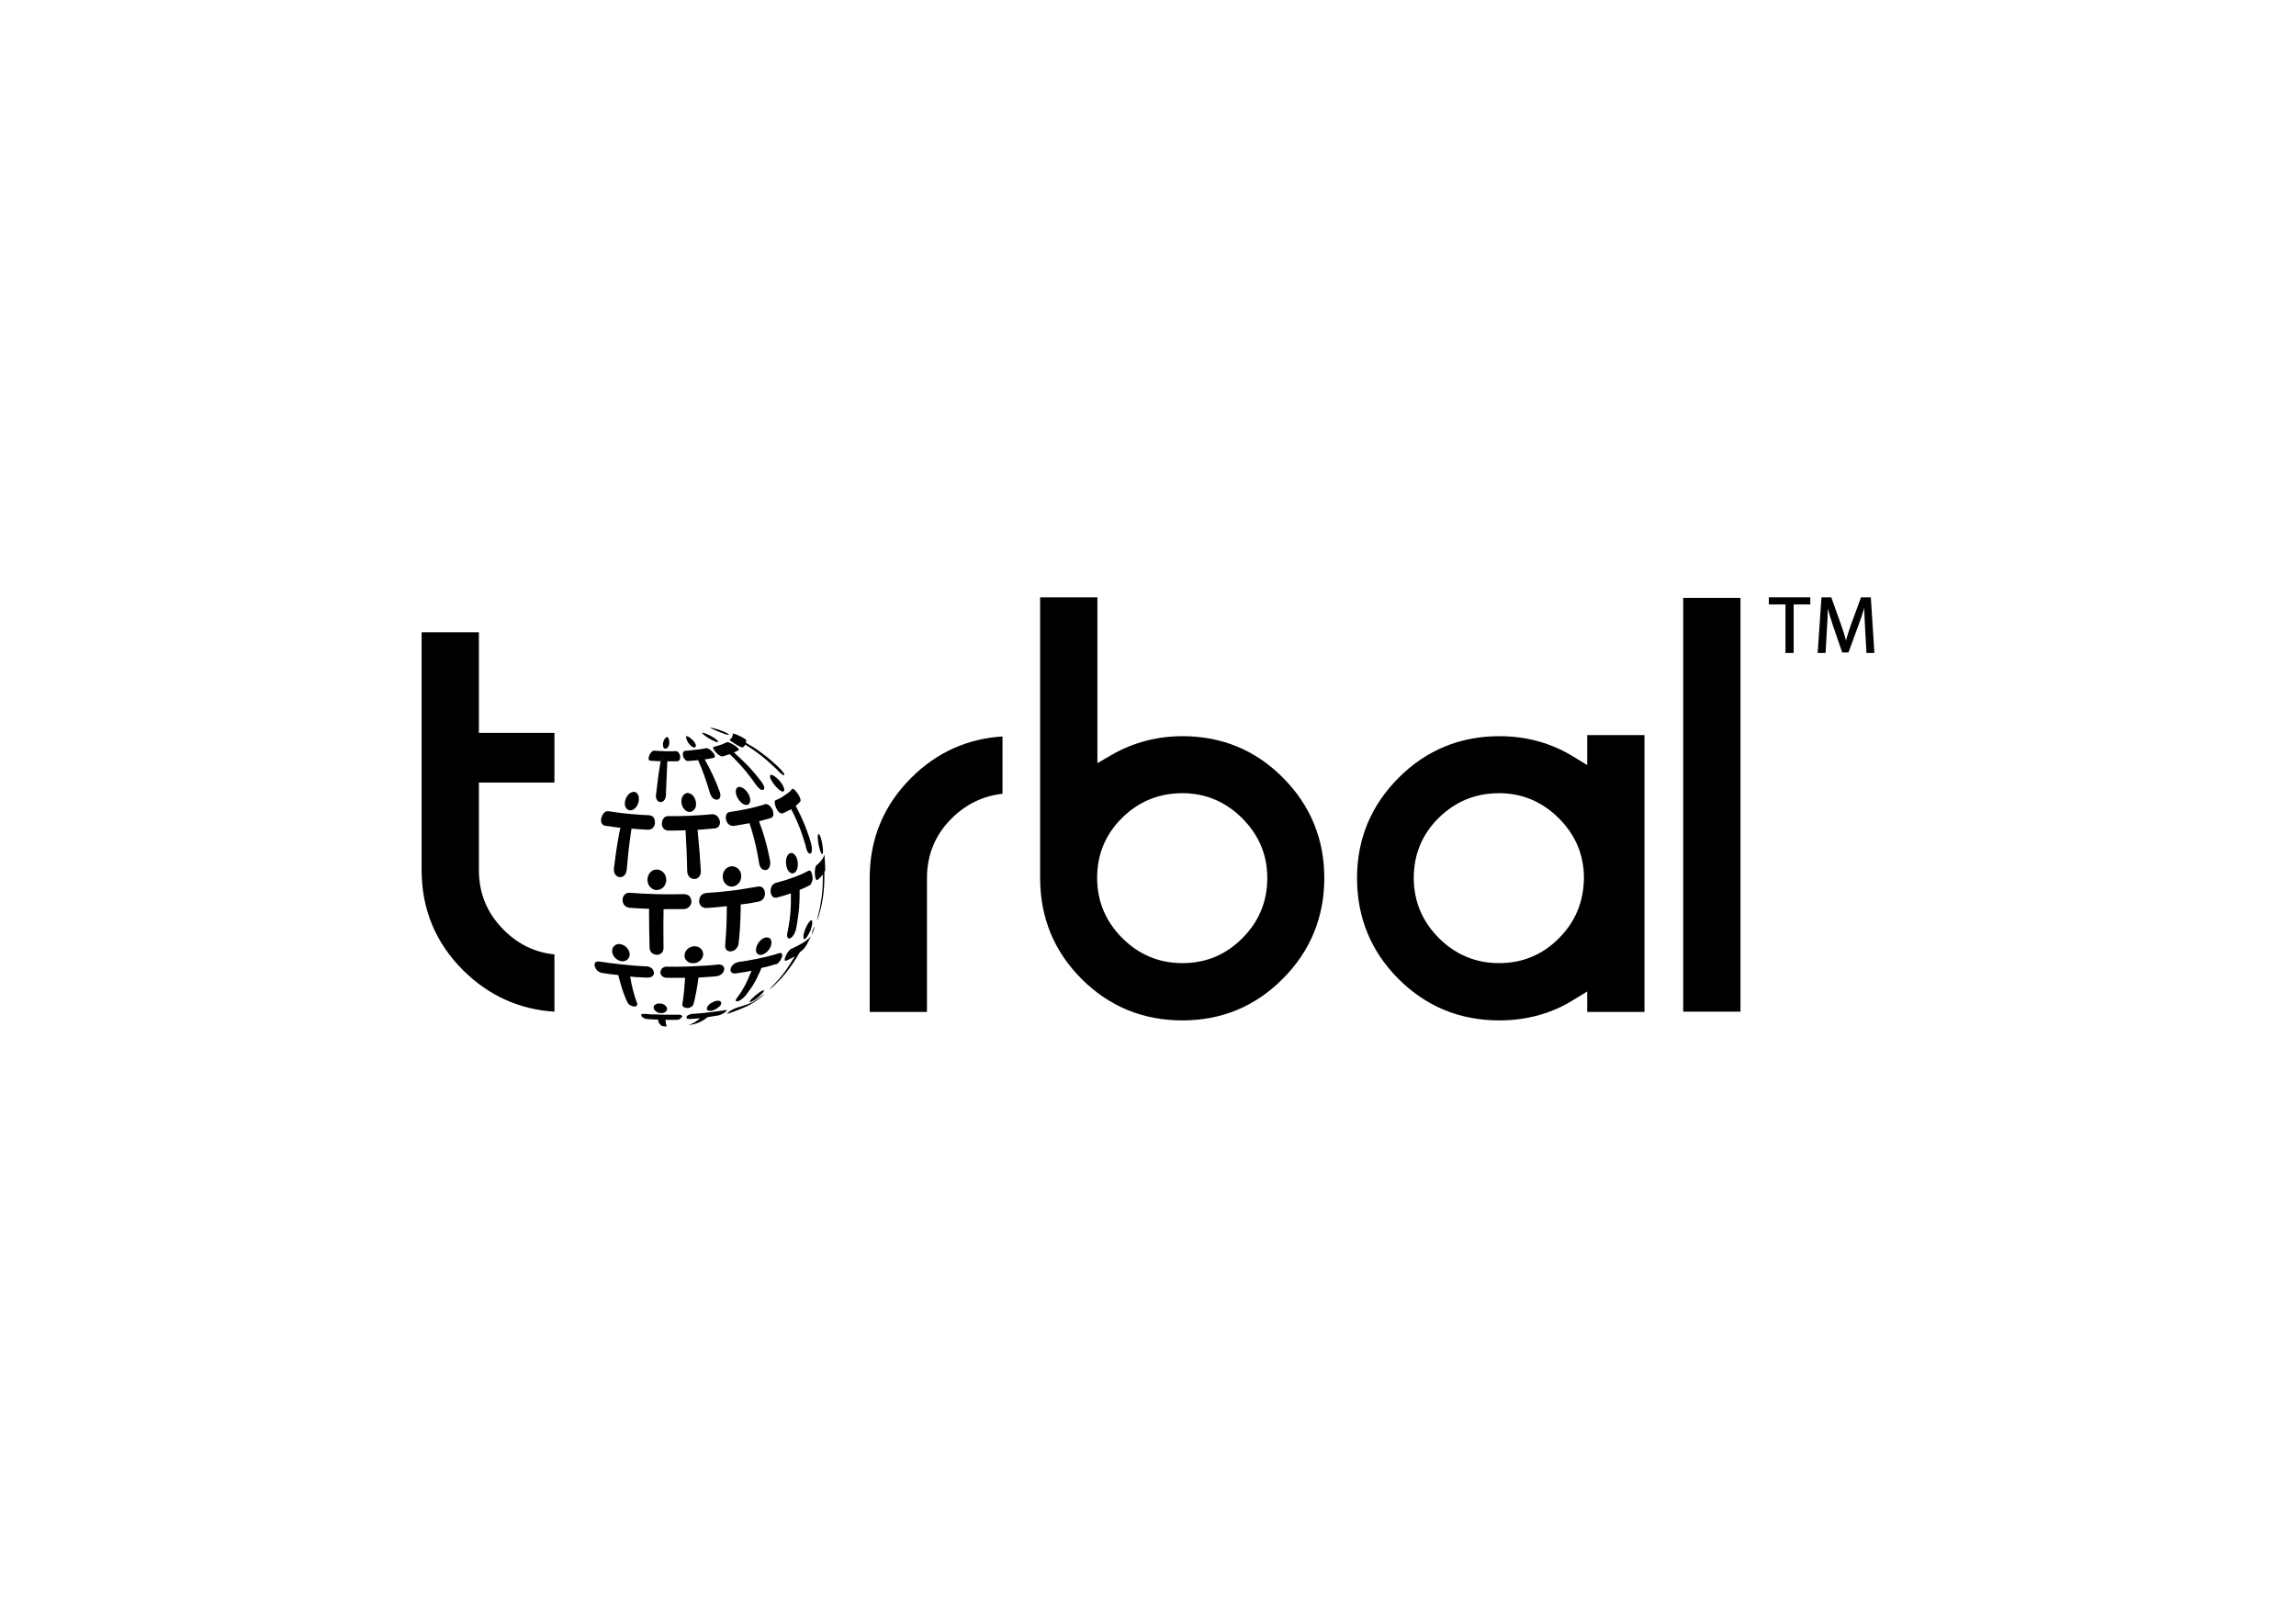 <?xml version="1.0" encoding="utf-8"?>
<!-- Generator: Adobe Illustrator 26.3.1, SVG Export Plug-In . SVG Version: 6.00 Build 0)  -->
<svg version="1.1" xmlns="http://www.w3.org/2000/svg" xmlns:xlink="http://www.w3.org/1999/xlink" x="0px" y="0px"
	 viewBox="0 0 841.9 595.3" style="enable-background:new 0 0 841.9 595.3;" xml:space="preserve">
<style type="text/css">
	.st0{fill:#FFFFFF;}
	.st1{fill:url(#SVGID_1_);}
	.st2{fill:url(#SVGID_00000131363147070395539850000012153844079357550518_);}
	.st3{fill:url(#SVGID_00000173881850375920700800000010558165785148512937_);}
	.st4{fill:url(#SVGID_00000000222377167360676680000011069243354739128732_);}
	.st5{fill:url(#SVGID_00000006690242072506717920000013304963896472516482_);}
	.st6{fill:url(#SVGID_00000064337851015158429530000012574455724537688986_);}
	.st7{fill:url(#SVGID_00000096760272443817774920000007310061312106657715_);}
	.st8{fill:url(#SVGID_00000069372710319212115420000012025206983788789931_);}
	.st9{fill:url(#SVGID_00000025430728304867684370000015915977699794465953_);}
	.st10{fill:url(#SVGID_00000150060328348948024090000000387320632341859511_);}
	.st11{fill:url(#SVGID_00000102535314483786259530000010573857197878584252_);}
	.st12{fill:url(#SVGID_00000026130464174932679050000004990102471855498936_);}
	.st13{fill:url(#SVGID_00000056421614590844888390000008553074753096760481_);}
	.st14{fill:url(#SVGID_00000118361642506307887730000015508286733019500473_);}
	.st15{fill:url(#SVGID_00000065061825580915359560000005880976249406266509_);}
	.st16{fill:url(#SVGID_00000104686636736209049430000010531127656949363095_);}
	.st17{fill:url(#SVGID_00000083061589337248704250000000964705642901381817_);}
	.st18{fill:url(#SVGID_00000082341446078516579540000016875378893788460219_);}
	.st19{fill:url(#SVGID_00000128487576185675757030000008348487496875921550_);}
	.st20{fill:url(#SVGID_00000174601802544856220680000005626641198678584223_);}
	.st21{fill:url(#SVGID_00000103961411099607894460000007276328298608813986_);}
	.st22{fill:url(#SVGID_00000131347569142166680380000001817843262283625630_);}
	.st23{fill:url(#SVGID_00000029041381248117306850000017957231855834292889_);}
	.st24{fill:url(#SVGID_00000094607531496536635850000015454648500379945384_);}
	.st25{fill:url(#SVGID_00000164503473128912935610000009377073948766888889_);}
	.st26{fill:url(#SVGID_00000156551400092310529060000008367472227090218426_);}
	.st27{fill:url(#SVGID_00000044146379188640437430000008244056255244431529_);}
	.st28{fill:url(#SVGID_00000099656223274766942280000018413217751151346102_);}
	.st29{fill:url(#SVGID_00000014591969208605741310000015580406790229689277_);}
	.st30{fill:url(#SVGID_00000069398359324697764310000008184922399600779435_);}
	.st31{fill:url(#SVGID_00000126291462527618207880000015416475366718400927_);}
	.st32{fill:url(#SVGID_00000045611785113288209570000002039317405481431739_);}
	.st33{fill:url(#SVGID_00000020395225648370049770000009194089748811728029_);}
	.st34{fill:url(#SVGID_00000009574207921702331990000016688115025423265981_);}
	.st35{fill:url(#SVGID_00000148624507340782929360000009137443299101817233_);}
	.st36{fill:url(#SVGID_00000140002325968861206830000001407737481462315173_);}
	.st37{fill:url(#SVGID_00000018228770267030815030000009072580918733656460_);}
	.st38{fill:url(#SVGID_00000137099863047359318000000001784551750897009552_);}
	.st39{fill:url(#SVGID_00000150783219850671590910000017107731990964044725_);}
	.st40{fill:url(#SVGID_00000124149912544711640630000010351791369174520766_);}
	.st41{fill:url(#SVGID_00000014626474072876687970000003737549596844386488_);}
	.st42{fill:#1EB2ED;}
	.st43{fill:#F25B25;}
	.st44{fill:#F9C021;}
	.st45{fill:#6AB33C;}
	.st46{fill:#8268C6;}
	.st47{fill:#DAB06A;}
	.st48{fill:url(#SVGID_00000075883337930038932820000009502145012165033910_);}
	.st49{fill:url(#SVGID_00000140714368507473665640000000812616467950642311_);}
	.st50{fill:url(#SVGID_00000138563398049529917790000003294775704719764384_);}
	.st51{fill:url(#SVGID_00000135667823741597234060000002738168586329590673_);}
	.st52{fill:url(#SVGID_00000118379788139323865100000009601988252832066976_);}
	.st53{fill:url(#SVGID_00000085225451293825520510000010111372273109306298_);}
	.st54{fill:url(#SVGID_00000142160224843040413710000011468258704852036788_);}
	.st55{fill:url(#SVGID_00000163775235762988024260000001794504486348667559_);}
	.st56{fill:url(#SVGID_00000105422779851684743990000009280682800152981921_);}
	.st57{fill:url(#SVGID_00000167355909843955689930000017173875043210872968_);}
	.st58{fill:url(#SVGID_00000065765309406703346850000010226686401809072062_);}
	.st59{fill:url(#SVGID_00000070800378364666266170000011012100583314290064_);}
	.st60{fill:url(#SVGID_00000015323573814700539490000017260135945324709512_);}
	.st61{fill:url(#SVGID_00000042730963821349230920000008854735485983498416_);}
	.st62{fill:url(#SVGID_00000139974324554641779220000000615195959804631425_);}
	.st63{fill:url(#SVGID_00000022519127466625916140000000870786291491955352_);}
	.st64{fill:url(#SVGID_00000164489160170743552700000015048783296510973594_);}
	.st65{fill:url(#SVGID_00000064341326838256159980000013744597185242227109_);}
	.st66{fill:url(#SVGID_00000083802336026966181140000002386092594935755911_);}
	.st67{fill:url(#SVGID_00000106845057899877265880000004774747662656821127_);}
	.st68{fill:url(#SVGID_00000008134094218750457480000001380006525822716344_);}
	.st69{fill:url(#SVGID_00000007407358785974233930000014679509373596700574_);}
	.st70{fill:url(#SVGID_00000013177370375293296990000009245619622473745800_);}
	.st71{fill:url(#SVGID_00000113334149001113437990000017201059461583919527_);}
	.st72{fill:url(#SVGID_00000096058594770499522860000013136796966260764089_);}
	.st73{fill:url(#SVGID_00000135682758032451317670000013925400886145813148_);}
	.st74{fill:url(#SVGID_00000163788838588688680760000008094213689142926728_);}
	.st75{fill:url(#SVGID_00000181786849573146081930000002069874835436370098_);}
	.st76{fill:url(#SVGID_00000027590981271596003780000009055265128102527881_);}
	.st77{fill:url(#SVGID_00000041986786894648387900000005645992722583167662_);}
	.st78{fill:url(#SVGID_00000157271867556016289770000014936548317835656629_);}
	.st79{fill:url(#SVGID_00000061450481362245738800000000336114357498491282_);}
	.st80{fill:url(#SVGID_00000071556923784960970170000010684512632494934675_);}
	.st81{fill:url(#SVGID_00000128471189676614253140000017425396442567868575_);}
	.st82{fill:url(#SVGID_00000165915541347056188280000008613747353463389863_);}
	.st83{fill:url(#SVGID_00000057141240509810009010000009171745531667715488_);}
	.st84{fill:url(#SVGID_00000095314292657442277390000017274567400795229061_);}
	.st85{fill:url(#SVGID_00000129205270002403374580000002425515793165934501_);}
	.st86{fill:url(#SVGID_00000078033771354396639710000016300030460239902603_);}
	.st87{fill:url(#SVGID_00000138532761164290247630000003958039760310333599_);}
	.st88{fill:url(#SVGID_00000023960878025242749020000003263706589252833431_);}
</style>
<g id="Guides_For_Artboard">
</g>
<g id="Layer_1">
	<g>
		<path d="M243.4,274.2c0.4,0.5,1.2,0.3,1.6-0.4c0.2-0.3,0.4-0.8,0.4-1.3v0c0-0.2,0-0.5,0-0.8c-0.1-0.7-0.3-1.4-0.8-1.5
			c-0.7,0.1-1.5,1.5-1.5,2.6c0,0.3,0,0.6,0.1,0.9C243.2,274,243.3,274.1,243.4,274.2z"/>
		<path d="M238.5,278.9c0.6,0,1.2,0.1,1.8,0.1c0.6,0,1.2,0.1,1.9,0.1c0.1-0.4,0.2-0.8,0.6-1.2c0,0,0.1,0,0.1-0.1
			c-0.5,0.5-0.7,1.4-0.7,1.5c-0.6,3.4-1.1,7.3-1.6,11.6c0,0.2,0,0.4-0.1,0.6c0,0.5,0,1.2,0.4,1.8c0.8,1.3,3,1.1,3.3-1.7
			c0-0.3,0-0.6,0-1c0.2-4.1,0.3-7.9,0.5-11.3c0,0,0-0.1,0-0.2c0,0,0,0,0,0c0.1,0,0.1,0,0.2,0c1.2,0,2.4,0,3.5,0c1-0.2,1-1.2,1-1.6
			c0-0.1,0-0.1,0-0.2c-0.1-0.6-0.5-1.8-1.4-1.9c-2.8,0.1-5.5,0-8.2-0.2c-0.1,0-0.3,0-0.4,0.1c-0.6,0.3-1.3,1.3-1.5,2.2
			C237.7,278.2,237.8,278.8,238.5,278.9z M242.8,277.8c0.2-0.2,0.4-0.3,0.6-0.3C243.2,277.6,243,277.7,242.8,277.8z"/>
		<path d="M254.4,274c0.9,0.2,1.1-0.8,0.1-2.1c-0.3-0.4-0.6-0.7-1-1c-0.6-0.6-1.3-1-1.7-1c0,0-0.1,0-0.1,0c0,0,0,0,0,0
			C251.1,270.5,252.8,273.7,254.4,274z"/>
		<path d="M252.3,279c1.2-0.1,2.5-0.2,3.7-0.3c0,0,0-0.1,0-0.1c0.1,0.2,0.1,0.3,0.1,0.4c1.6,3.5,3,7.6,4.3,12
			c0.2,0.4,0.5,1.4,1.4,1.9c1.2,0.7,2.9,0.2,2.2-2.4c-1.6-4.4-3.5-8.4-5.5-11.9c0,0-0.1-0.1-0.1-0.2c0,0,0,0,0,0
			c0.9-0.1,1.7-0.2,2.5-0.4c0.3-0.1,0.6-0.1,0.9-0.2c0.7-0.3,0.1-1.3-0.1-1.6c-0.4-0.5-1.6-1.9-2.7-1.9c-0.9,0.2-1.9,0.3-3,0.5
			c-0.1,0-0.2,0-0.3,0c-0.8,0.1-1.7,0.2-2.6,0.3c-0.7,0.1-1.3,0.1-2,0.2c-0.1,0-0.3,0.1-0.4,0.2c-0.3,0.3-0.4,1.1-0.2,1.9
			C250.9,278.2,251.4,279,252.3,279z M257.4,277.3c-0.3-0.2-0.6-0.3-1-0.4C256.7,276.9,257,277,257.4,277.3z M256.2,277
			c0,0,0.1,0,0.1,0C256.3,277,256.3,277,256.2,277c-0.2,0.1-0.4,0.3-0.4,0.6c0,0,0,0,0-0.1C255.9,277.2,256,277,256.2,277z
			 M255.8,277.7c0,0.2,0,0.5,0.1,0.7C255.8,278.1,255.8,277.9,255.8,277.7z"/>
		<path d="M261,271.3c1,0.5,2,0.9,2.2,0.8c0.4-0.2-0.3-1-1.9-1.9c0,0-0.1-0.1-0.1-0.1c-1.4-0.8-3.2-1.5-3.7-1.5c0,0,0,0,0,0
			C257.3,269,259.3,270.4,261,271.3z"/>
		<path d="M269.5,275.7c0.5-0.2,1-0.5,1.4-0.7c0.3-0.4-1-1.3-1.2-1.5c-0.8-0.5-2.5-1.6-3.2-1.4c-0.2,0.1-0.4,0.2-0.6,0.3
			c-0.8,0.4-1.9,0.8-3,1.1c-0.4,0.1-0.8,0.2-1.3,0.4c0,0-0.1,0-0.1,0.1c-0.1,0.1,0,0.4,0.2,0.7c0.5,0.9,1.8,2.4,3,2.6c0,0,0,0,0,0
			c0.1,0,0.2,0,0.3,0c0.2-0.1,0.5-0.1,0.7-0.2c0,0,0,0,0,0c0.6-0.2,1.3-0.4,1.8-0.6c0,0,0,0,0,0c0.1,0.1,0.2,0.2,0.3,0.2
			c0.9,0.8,1.7,1.7,2.6,2.6c2.4,2.5,4.7,5.4,6.8,8.4c0.3,0.4,1.2,1.6,2.1,1.9c0.8,0.2,1.6-0.5,0.1-2.7c-1.9-2.6-3.9-4.9-6.1-7.1
			c-1.3-1.3-2.6-2.5-3.9-3.7c0,0-0.2-0.2-0.5-0.4c0.1,0.1,0.1,0.1,0.2,0.2C269.2,275.8,269.3,275.7,269.5,275.7z"/>
		<path d="M267.3,269.4c0-0.3-1.3-1-3-1.6c-1.8-0.7-3.8-1.1-4-1C260.3,266.9,266.8,269.8,267.3,269.4z"/>
		<path d="M272.4,274c0.4-0.3,0.7-0.7,0.9-1c0,0,0,0,0,0c0.1,0.1,0.2,0.1,0.3,0.2c2.5,1.5,4.9,3.3,7.2,5.2c1,0.9,2,1.8,3,2.7
			c0,0,0,0,0,0c0.5,0.5,1.1,1,1.6,1.6c0.4,0.4,0.8,0.8,1.1,1c0.6,0.5,0.9,0.6,1.1,0.5c0-0.1,0-0.2,0-0.2c-0.1-0.5-0.7-1.3-1.7-2.3
			c-0.8-0.8-1.6-1.6-2.5-2.3c-0.5-0.5-1-0.9-1.6-1.4c-1.1-0.9-2.3-1.8-3.4-2.6c-1.5-1.1-3-2-4.6-2.9c-0.1-0.1-0.2-0.1-0.3-0.2
			c0,0,0,0,0,0c0.1-0.3,0.2-0.7,0.1-1c-0.3-0.4-1.8-1.2-2-1.3c-0.8-0.4-1.9-0.9-2.5-1c-0.2,0-0.4-0.1-0.4,0c0.1,0.4-0.1,0.9-0.3,1.3
			c-0.2,0.3-0.5,0.7-0.9,1C267.6,271.5,271.5,274.2,272.4,274z"/>
		<path d="M229.5,296.1c0.3,0.5,0.7,0.8,1.1,0.9c0.4,0.1,0.9,0.1,1.4-0.1c0.9-0.4,1.7-1.3,2.1-2.7c0.4-1.4,0.2-3.6-1.5-3.9
			c-0.5,0-0.9,0.1-1.3,0.3c-1.6,0.9-2.5,3.2-2.1,4.9C229.4,295.7,229.4,295.9,229.5,296.1z"/>
		<path d="M221.7,302.7c0.5,0.1,1.1,0.2,1.6,0.2c0.6,0.1,1.3,0.2,1.9,0.3c0.8,0.1,1.5,0.2,2.3,0.3c0-0.1,0-0.1,0.1-0.2
			c-0.1,0.2-0.1,0.4-0.2,0.5c-0.8,3.8-1.4,7.7-1.9,11.6c-0.1,1-0.3,2.1-0.4,3.2c0,0.6,0,1.3,0.5,2c1,1.4,3,1.4,3.9-0.5
			c0.1-0.3,0.2-0.7,0.3-1.1c0.2-2.2,0.4-4.3,0.6-6.4c0.3-2.8,0.7-5.7,1.1-8.5c0-0.1,0-0.2,0-0.3c0,0,0,0,0,0
			c2.1,0.2,4.2,0.3,6.3,0.4c1.7-0.1,2.2-1.5,2.3-2c0.1-0.3,0.1-1.1-0.1-1.8c-0.2-0.7-0.7-1.3-1.7-1.5c-5.1-0.2-10.1-0.7-14.6-1.4
			c-0.2,0-0.5-0.1-0.7-0.1c-0.3,0-0.7,0-1.2,0.3c0,0-0.1,0-0.1,0.1C220.5,298.8,219.5,302,221.7,302.7z"/>
		<path d="M251.1,296.9c1.3,1.2,2.8,0.9,3.6-0.3c0.3-0.4,0.5-0.9,0.5-1.5c0-0.2,0-0.5,0-0.8c-0.1-1.3-1-3.2-2.6-3.5
			c-0.2,0-0.3-0.1-0.5-0.1c-2.4,0.3-2.9,3.8-1.4,5.7C250.9,296.6,251,296.8,251.1,296.9z"/>
		<path d="M258.7,304c1.2-0.1,2.4-0.2,3.6-0.3c0.9-0.2,1.3-0.7,1.5-1.2c0.2-0.4,0.2-0.9,0.2-1.1c0-0.6-0.6-2.8-2.7-2.9
			c-5.4,0.5-11,0.8-16.4,0.7c-0.3,0-0.7,0.1-1.2,0.4c-0.1,0-0.1,0.1-0.2,0.2c-1.2,1.2-1.3,4.3,1.3,4.7c2.2,0,4.4,0,6.6-0.1
			c0-0.1,0-0.1,0-0.2c0,0.2,0,0.4,0,0.5c0.3,4.9,0.5,9.9,0.6,14.9c0.1,0.6,0.2,1.3,0.8,1.9c1.4,1.4,4,0.9,4.2-1.9c0-0.1,0-0.2,0-0.2
			c-0.3-5-0.7-10-1.2-15c0-0.1,0-0.2-0.1-0.3c0,0,0,0.1,0,0.1C256.8,304.2,257.8,304.1,258.7,304z"/>
		<path d="M273,295c1.8,0.6,2.7-1.2,1.7-3.4c-0.6-1.4-2.3-3.3-3.9-3.1c-0.1,0-0.1,0-0.2,0.1c0,0,0,0,0,0c-1.1,0.5-1,2.4-0.1,4
			C271.1,293.7,272,294.6,273,295z"/>
		<path d="M278.3,295.5c-3.1,0.9-6.7,1.6-10.8,2.2c-0.1,0-0.3,0.1-0.5,0.2c-0.1,0-0.2,0.1-0.2,0.1c-1,0.8-0.9,3.2,0.5,4.3
			c0.4,0.3,1,0.5,1.7,0.5c0.8-0.1,1.7-0.3,2.5-0.4c1.1-0.2,2.3-0.4,3.3-0.6c0-0.1,0-0.1,0-0.2c0,0.2,0.1,0.4,0.1,0.5
			c0.2,0.6,0.4,1.2,0.6,1.8c1.3,4.2,2.2,8.5,2.9,12.8c0.1,0.4,0.2,0.9,0.5,1.3c0.1,0.2,0.2,0.3,0.4,0.5c1.2,1.1,3.4,0.5,3.1-2.7
			c-0.7-3.8-1.6-7.5-2.8-11.1c0,0,0,0,0,0c-0.4-1.1-0.8-2.3-1.2-3.4c0-0.1-0.1-0.2-0.1-0.3c0,0,0,0.1,0,0.1c1.3-0.3,2.5-0.7,3.7-1
			c0.3-0.1,0.6-0.2,0.9-0.3c1-0.6,0.7-1.9,0.5-2.5c0,0,0-0.1,0-0.1c-0.3-0.7-1.3-2.6-2.8-2.4C279.8,295.1,279.1,295.3,278.3,295.5z"
			/>
		<path d="M286.9,290.2c0.1,0,0.1,0,0.2,0c0.9-0.1,0.5-1.7-0.9-3.5c-0.2-0.3-0.5-0.7-0.9-1c-1-1-2.1-1.8-2.8-1.6
			C281.5,285.2,285.4,290,286.9,290.2z"/>
		<path d="M284.4,293.4c-0.1,0-0.1,0.1-0.2,0.1c-0.6,0.7,0.8,5.1,2.8,4.7c0.9-0.4,1.7-0.8,2.5-1.2c0.2-0.1,0.4-0.2,0.6-0.4
			c0-0.1,0-0.1-0.1-0.2c0.1,0.2,0.2,0.4,0.2,0.5c0.2,0.3,0.3,0.6,0.5,0.9c1,2,1.9,4,2.7,6.1c0.7,1.9,1.3,3.8,1.9,5.7
			c0.1,0.4,0.2,0.9,0.3,1.3c0.1,0.4,0.4,1.5,1,1.9c0.6,0.5,1.2-0.1,1.1-1.9c0-0.4-0.1-0.8-0.2-1.3c-0.4-1.6-0.9-3.2-1.5-4.7
			c-1.1-3.1-2.5-6.2-4.1-9.2c0-0.1-0.1-0.2-0.2-0.3c0,0,0,0,0,0.1c0.7-0.6,1.3-1.1,1.8-1.7c0.3-0.7-0.5-2-0.7-2.4
			c-0.3-0.5-1.7-2.5-2.3-2.2c-0.3,0.3-0.6,0.7-0.9,1c-0.6,0.5-1.3,1-2.1,1.5C286.6,292.4,285.6,292.9,284.4,293.4z"/>
		<path d="M238.8,319.5c-1.6,1.3-1.9,3.9-0.5,5.6c0.1,0.1,0.1,0.1,0.2,0.2c1.4,1.5,3.6,1.2,4.8-0.1c0.5-0.6,0.9-1.3,1-2.2
			c0,0,0,0,0-0.1c0.1-1.6-0.8-3.9-3.3-4.1C240,318.8,239.3,319,238.8,319.5z"/>
		<path d="M244.8,333.3c2,0,4.1,0,6.1,0c2-0.3,2.4-1.7,2.6-2.3c0,0,0.1-0.6-0.1-1.3c-0.2-0.8-0.8-1.8-2.5-1.9
			c-6.8,0.2-13.6,0-20.1-0.5l0,0c-0.4,0-0.9,0-1.4,0.4c-1.7,1.1-1.6,4.6,1.3,5.1c2.4,0.2,4.9,0.3,7.4,0.4c0-0.1,0-0.1,0-0.2
			c0,0.2-0.1,0.4-0.1,0.5c0,0.5,0,1,0,1.5c0,4.5,0.1,8.7,0.2,12.7c0.1,0.4,0.1,0.9,0.5,1.3c1.2,1.6,4.3,1.5,4.6-1.2c0,0,0-0.1,0-0.1
			c0-3.9-0.1-8.1,0-12.5c0-0.5,0-1,0-1.6c0-0.1,0-0.2,0-0.3c0,0,0,0,0,0.1C243.7,333.3,244.2,333.3,244.8,333.3z"/>
		<path d="M268.5,317.6c-0.2,0-0.3,0-0.5,0c-3.2,0.6-3.9,4.7-1.8,6.6c2.2,2,5.6,0.2,5.6-3c0-0.4-0.1-0.9-0.2-1.3
			C271.1,318.7,270.1,317.7,268.5,317.6z"/>
		<path d="M277.4,330.7c0.3-0.1,0.7-0.1,1-0.2c1.7-0.5,2-2,2.1-2.6c0,0,0.2-3-2.3-2.9c-2.3,0.4-4.8,0.8-7.4,1.2
			c-0.8,0.1-1.5,0.2-2.3,0.3c-3.2,0.4-6.4,0.7-9.7,0.9c-0.4,0.1-0.9,0.2-1.4,0.6c-0.4,0.3-0.7,0.7-0.8,1.2c-0.6,1.5-0.1,3.6,2.4,3.7
			c1.9-0.1,3.9-0.3,5.8-0.5c0.6-0.1,1.2-0.1,1.8-0.2c0-0.1,0-0.1,0-0.2c0,0.2-0.1,0.4-0.1,0.5c0,0.5,0,1,0,1.5
			c0,2.9-0.1,5.8-0.3,8.5c-0.1,1.4-0.2,2.8-0.3,4.2c0,0.4,0,0.8,0.3,1.3c1,1.5,4,0.9,4.6-1.9c0.5-4,0.7-8.2,0.8-12.7
			c0-0.3,0-0.6,0-1c0-0.2,0-0.4,0-0.6c0-0.1,0-0.2,0-0.3c0,0,0,0,0,0.1C273.5,331.4,275.5,331.1,277.4,330.7z"/>
		<path d="M292.5,316c-0.2-1.6-1.2-3.7-2.8-3.2c-2.2,1-1.8,5.9,0,7.1C291.4,321,292.9,318.8,292.5,316z"/>
		<path d="M297.7,320.3c-0.2-0.7-0.5-1.3-1.2-1.1c-3,1.7-7.1,3.2-12.1,4.5c-0.3,0.1-0.7,0.3-1.1,0.7c-1.3,1.6-0.9,5,1.4,4.7
			c1-0.3,2-0.5,2.9-0.8c0.8-0.2,1.6-0.5,2.4-0.8c0-0.1,0-0.1,0-0.2c0,0.2,0,0.4,0,0.5c0,0.5,0,1,0,1.5c0,0,0,0.1,0,0.1
			c0,0.8,0,1.5,0,2.3c-0.1,2-0.2,3.9-0.5,5.8c-0.2,1.6-0.5,3.1-0.8,4.6c-0.1,0.5-0.2,1.1,0.1,1.6c0.5,1,2.2,0,3-2.7
			c0.2-0.9,0.4-1.8,0.5-2.7c0.3-1.7,0.5-3.4,0.7-5.2c0.1-1.6,0.2-3.3,0.2-5c0-0.5,0-1,0-1.6c0-0.1,0-0.2,0-0.3c0,0,0,0,0,0.1
			c1.4-0.6,2.7-1.2,3.8-1.8c0,0,0.1-0.1,0.1-0.1c0.7-0.7,0.9-2.1,0.9-2.7C297.9,321.8,297.9,321,297.7,320.3z"/>
		<path d="M301.4,313.1c0.5,0.3,0.5-1.5,0.1-3.7c0-0.2-0.1-0.4-0.1-0.6c-0.4-1.8-1-3.5-1.4-2.9c-0.1,0.3-0.2,0.9-0.1,1.7
			C300,309.7,300.8,312.7,301.4,313.1z"/>
		<path d="M302.6,319c0-1.4-0.1-3-0.2-4.3c0-0.5-0.1-1-0.1-1.5c0,0,0,0.1,0,0.1c-0.1,0.4-0.3,0.8-0.5,1.2c-0.4,0.7-1,1.5-1.8,2.2
			c-0.2,0.2-0.4,0.3-0.6,0.5c-0.1,0.1-0.2,0.3-0.3,0.5c-0.5,1.2-0.4,4.4,0.3,4.9c0.1,0.1,0.2,0.1,0.4,0c0.8-0.7,1.4-1.3,1.9-2
			c0,0,0-0.1,0-0.1c0,0.2,0,0.3,0,0.4c0,0.5,0,1,0,1.5c0,2.8-0.2,5.6-0.7,8.3c-0.2,1.2-0.4,2.4-0.7,3.6c-0.1,0.4-0.2,0.7-0.3,1.1
			c-0.1,0.6-0.2,1-0.3,1.3c-0.1,0.5-0.1,0.6-0.1,0.7c0.2-0.3,0.6-1.6,1.1-3.3c1.1-4.1,1.6-8.4,1.6-12.8c0-0.1,0-0.1,0-0.2
			c0-0.5,0-1,0-1.6C302.6,319.3,302.6,319.2,302.6,319c0,0.1,0,0.1,0,0.1C302.6,319.1,302.6,319.1,302.6,319z"/>
		<path d="M227.3,346.1c-0.1,0-0.2,0-0.3,0c-1.1,0-1.9,0.6-2.3,1.4c-0.2,0.5-0.3,1-0.2,1.6c0.1,0.8,0.5,1.6,1.2,2.2
			c2.1,2,5.1,1.2,5.2-1.4C230.9,348.6,229.8,346.5,227.3,346.1z"/>
		<path d="M235,358.3c0.9,0.1,1.8,0.1,2.7,0.1c0,0,0.1,0,0.1,0c1.6-0.1,1.9-1.1,2-1.5c0,0,0-0.1,0-0.1c0-0.6-0.3-2.2-2.5-2.5
			c-3.1-0.1-6.2-0.4-9.2-0.7c-2.9-0.3-5.8-0.7-8.5-1.1c-0.2,0-0.5,0-0.8,0.1c-0.1,0-0.2,0.1-0.3,0.1c-0.5,0.3-0.6,1-0.4,1.6
			c0.1,0.4,0.4,0.9,0.7,1.3c0.4,0.5,1.1,0.9,1.9,1.1c2,0.3,4,0.6,6.1,0.8c0,0,0-0.1,0-0.1c0,0.2,0,0.3,0,0.4c0,0.2,0.1,0.3,0.1,0.5
			c0.6,2.2,1.2,4.3,1.9,6.2c0.3,0.8,0.6,1.5,0.9,2.2c0.1,0.2,0.2,0.5,0.3,0.7c0.2,0.3,0.4,0.7,1,1.1c0.7,0.4,1.6,0.7,2.2,0.4
			c0.2-0.1,0.4-0.3,0.5-0.6c0-0.2,0-0.3-0.1-0.5c-1-2.7-1.9-5.9-2.5-9.6c0-0.1,0-0.1-0.1-0.2c0,0,0,0,0,0
			C232.4,358.2,233.7,358.3,235,358.3z"/>
		<path d="M252.1,352.5c1,0.8,2.5,0.8,3.7,0.3c1-0.5,1.8-1.4,2-2.5c0.2-1.2-0.4-2.9-2.4-3.3c-0.2,0-0.5-0.1-0.8-0.1
			c-2.4,0.2-3.6,1.9-3.6,3.5c0,0.6,0.2,1.1,0.5,1.5C251.7,352.1,251.9,352.3,252.1,352.5z"/>
		<path d="M254.3,368.1c0.7-2.6,1.3-5.8,1.8-9.5c0-0.1,0-0.1,0-0.2c0,0,0,0,0,0c2-0.1,3.9-0.3,5.8-0.4c0.3,0,0.6-0.1,0.9-0.1
			c1.8-0.3,2.4-1.4,2.6-1.9c0.2-0.5,0.4-1.7-0.8-2.2c-0.2-0.1-0.5-0.1-0.9-0.2c-0.1,0-0.1,0-0.2,0c-0.7,0.1-1.3,0.1-2,0.2
			c-0.8,0.1-1.7,0.1-2.5,0.2c-4.8,0.3-9.7,0.5-14.5,0.4c-0.1,0-0.2,0-0.3,0c-0.4,0-0.9,0.2-1.4,0.6c-0.1,0.1-0.2,0.2-0.2,0.3
			c-0.2,0.2-0.3,0.5-0.4,0.8c-0.2,1.1,0.5,2.3,2.3,2.4c1.7,0,3.3,0,5,0c0.6,0,1.2,0,1.8,0c0,0,0-0.1,0-0.1c-0.1,0.2-0.1,0.3-0.1,0.4
			c-0.1,1.3-0.2,2.6-0.3,3.8c-0.2,2.1-0.4,4-0.7,5.6c0,0.2,0,0.4,0.1,0.5c0,0.1,0.1,0.1,0.1,0.2c0.2,0.3,0.6,0.5,1.1,0.6
			C252.6,369.7,253.8,369.3,254.3,368.1z"/>
		<path d="M277.8,349.7c0.8,0.8,2.3,0.3,3.5-0.8c0.5-0.5,1-1.2,1.3-1.9c0-0.1,0.1-0.2,0.1-0.3c0.4-1.3,0.2-2.9-1.3-3
			c-0.2,0-0.4,0-0.7,0c-2.6,0.7-4.2,4.1-3.2,5.7C277.6,349.5,277.7,349.6,277.8,349.7z"/>
		<path d="M285.4,353c0.5-0.5,0.9-1.1,1-1.4c0.3-0.5,1-2.4-0.5-2.2c-1.9,0.6-4,1.2-6.4,1.7c-0.8,0.2-1.5,0.3-2.3,0.5
			c-2,0.4-4.2,0.8-6.5,1.1c-0.1,0-0.3,0.1-0.6,0.2c-0.1,0.1-0.3,0.1-0.5,0.2c-0.3,0.2-0.7,0.4-1,0.8c-0.1,0.2-0.3,0.3-0.4,0.5
			c-0.6,1.1-0.5,2.6,1.4,2.5c1.1-0.2,2.2-0.3,3.3-0.5c0.9-0.2,1.9-0.3,2.7-0.5c0,0,0.1-0.1,0.1-0.2c-0.1,0.2-0.2,0.3-0.2,0.4
			c-0.1,0.3-0.2,0.6-0.4,0.9c-0.6,1.5-1.2,2.9-1.9,4.2c-0.4,0.7-0.8,1.4-1.2,2.1c-0.5,0.8-1,1.6-1.6,2.3c-0.1,0.1-0.1,0.2-0.2,0.3
			c-0.2,0.3-0.5,0.7-0.4,1c0.2,0.6,1.9,0,3.4-1.7c0.7-0.8,1.3-1.7,2-2.7c0.1-0.1,0.2-0.3,0.3-0.4c0,0,0,0,0,0c0.3-0.5,0.7-1,1-1.6
			c0,0,0,0,0,0c0.5-0.9,1-1.7,1.4-2.7c0.4-0.9,0.9-1.8,1.2-2.7c0-0.1,0-0.1,0.1-0.2c0,0,0,0,0,0c0.7-0.2,1.4-0.4,2.1-0.5
			c1-0.3,1.9-0.5,2.7-0.8C284.7,353.6,285.1,353.3,285.4,353z"/>
		<path d="M297.4,343.2c-0.3,0.3-0.6,0.7-1,1c-0.2,0.1-0.3,0.3-0.5,0.4c-0.6,0.5-1.3,1-2.1,1.4c-1,0.6-2.2,1.2-3.5,1.8
			c-0.3,0.1-1,0.5-1.8,1.9c-0.6,1-1.3,2.9-0.2,2.5c0.5-0.2,1.1-0.5,1.5-0.7c0.6-0.3,1.2-0.6,1.7-0.9c0,0,0,0,0-0.1
			c-0.1,0.1-0.1,0.3-0.2,0.3c-0.2,0.5-0.5,0.9-0.8,1.3c-1.4,2.4-3,4.7-4.9,6.9c-0.8,0.9-1.6,1.7-2.4,2.6c-0.2,0.2-0.3,0.3-0.4,0.4
			c-0.2,0.2-0.7,0.8-0.7,0.8c0.2-0.1,1.1-0.8,2.6-2.3c0.2-0.2,0.4-0.5,0.7-0.7c0.8-0.8,1.6-1.6,1.9-2.1c0.5-0.5,0.9-1.1,1.4-1.7
			c1.6-2.1,3.1-4.3,4.4-6.6c0.1-0.1,0.1-0.2,0.2-0.3c0,0,0,0,0,0c0.4-0.3,0.8-0.7,1.2-1c0.2-0.2,0.5-0.5,0.7-0.8
			c0.5-0.7,1.3-2.2,1.4-2.5c0,0,0,0,0,0c0.6-1.2,1.7-3.5,1.9-4.2c0.1-0.3,0.1-0.6,0.1-1c-0.2,0.6-0.6,1.4-0.8,2
			C297.7,342.4,297.6,342.8,297.4,343.2z"/>
		<path d="M297.2,337.5c-0.8,0.6-1.7,2.4-2.2,3.9c-0.4,1.2-0.5,2.2-0.3,2.7c0,0.1,0.1,0.2,0.2,0.2c0.5,0.1,1.5-1.4,2.3-3.2
			c0,0,0,0,0,0c0.1-0.2,0.2-0.4,0.2-0.7c0.1-0.2,0.2-0.5,0.2-0.7C297.9,338.7,298.1,337,297.2,337.5z"/>
		<path d="M240,370.3c0.3,0.3,0.6,0.6,1,0.8c0.6,0.3,1.3,0.4,1.9,0.3c0.2,0,0.3-0.1,0.5-0.1c0.3-0.1,0.6-0.3,0.8-0.5
			c0.2-0.2,0.4-0.5,0.4-0.8c0,0,0-0.1,0-0.1c0-0.4-0.2-0.9-0.7-1.3c-0.4-0.4-1.1-0.7-2-0.7c-0.2,0-0.4,0-0.5,0
			c-0.4,0-0.7,0.1-0.9,0.3C239.5,368.6,239.5,369.6,240,370.3z"/>
		<path d="M250.2,372.7c0-0.2-0.1-0.3-0.4-0.5c-0.1,0-0.1-0.1-0.2-0.1c-0.2-0.1-0.5-0.1-0.8-0.1c-0.7,0-1.3,0-2,0
			c-0.1,0-0.2,0-0.3,0c-0.4,0-0.8,0-1.2,0c0,0,0,0,0,0c-0.1,0-0.1,0-0.2,0c0,0,0,0,0,0c-0.4,0-0.8,0-1.3,0c-0.1,0-0.2,0-0.3,0
			c-1.2,0-2.5-0.1-3.7-0.1c-0.3,0-0.5,0-0.8,0c-0.3,0-0.7,0-1-0.1c-0.6,0-1.3-0.1-1.9-0.1c-0.3,0-0.7,0-0.9,0.2
			c-0.3,0.4,0.2,1.1,1.2,1.5c0.3,0.1,0.6,0.2,0.9,0.2c1.3,0.1,2.7,0.2,4,0.2c0,0,0,0,0,0c0,0,0,0,0,0c0,0,0-0.1,0-0.1c0,0,0,0,0,0
			c0,0,0,0,0,0c0,0,0,0,0-0.1c0,0,0,0.1,0,0.1c0,0,0,0,0,0c0,0,0,0.1,0,0.1c0,0,0,0,0,0c0,0.1,0,0.1,0,0.1c0,0,0,0.1,0,0.1
			c0,0.1,0.1,0.1,0.1,0.2c0,0,0,0,0,0.1c0,0,0,0,0,0.1c0,0.1,0.1,0.2,0.1,0.3c0,0,0,0,0,0c0,0,0,0.1,0,0.1c0,0,0,0,0,0
			c0.1,0.1,0.1,0.2,0.2,0.3c0,0,0,0.1,0.1,0.1c0.1,0.2,0.2,0.4,0.4,0.5c0.1,0.2,0.3,0.3,0.4,0.4c-0.2,0,1,0.2,1.2,0.2l0,0
			c0,0,0,0,0,0c0.2,0,0.8,0,0.8,0c-0.1,0-0.1-0.1-0.2-0.2c0-0.1-0.1-0.2-0.1-0.4c-0.1-0.2-0.1-0.5-0.2-0.8c0,0,0,0,0,0
			c0-0.1,0-0.1,0-0.2c0-0.1,0-0.3-0.1-0.5c0,0,0,0,0-0.1c0,0,0-0.1,0-0.1c0,0,0,0,0,0c0,0,0,0,0,0c0,0,0-0.1,0-0.1c0,0,0,0,0,0
			c0.2,0,0.3,0,0.5,0c0.1,0,0.3,0,0.4,0c0,0,0,0,0.1,0c0.1,0,0.1,0,0.2,0c0,0,0,0,0,0c0,0,0.1,0,0.1,0c0,0,0,0,0,0c0,0,0.1,0,0.1,0
			c0,0,0,0,0,0c0,0,0.1,0,0.1,0c0,0,0,0,0,0c0.1,0,0.2,0,0.3,0c0,0,0.1,0,0.1,0c0.1,0,0.2,0,0.3,0c0.6,0,1.2,0,1.8,0
			c0.3,0,0.6-0.1,0.8-0.1c0.1,0,0.2-0.1,0.3-0.1c0,0,0,0,0,0c0.2-0.1,0.4-0.2,0.5-0.3c0,0,0.1-0.1,0.1-0.1c0,0,0,0,0,0
			c0.1-0.1,0.1-0.2,0.1-0.4c0,0,0,0,0,0C250.2,372.8,250.2,372.7,250.2,372.7C250.2,372.7,250.2,372.7,250.2,372.7z"/>
		<path d="M252.6,375.9c0.1,0,0.2,0,0.3,0c0.2,0,0.3,0,0.5-0.1c-0.2,0-0.4,0-0.6,0.1C252.7,375.9,252.7,375.9,252.6,375.9z"/>
		<path d="M254.2,375.7c0.4-0.1,0.7-0.1,0.9-0.1C254.8,375.6,254.5,375.7,254.2,375.7z"/>
		<path d="M262.9,366.9c-1.2,0.2-2.2,0.8-2.9,1.4c-0.3,0.3-0.6,0.7-0.7,1c-0.1,0.2-0.1,0.4-0.1,0.6c0,0.3,0.2,0.5,0.5,0.6
			c0.3,0.1,0.6,0.1,1,0.1c0.6-0.1,1.3-0.4,1.9-0.7c0.5-0.3,1-0.7,1.4-1.1c0.1-0.1,0.2-0.3,0.3-0.4
			C264.7,367.5,264.4,366.8,262.9,366.9z"/>
		<path d="M254.2,375.7c0,0-0.1,0-0.2,0c0,0-0.1,0-0.1,0C254,375.7,254.1,375.7,254.2,375.7z"/>
		<path d="M266,370.3c-0.8,0.2-1.7,0.3-2.6,0.4c-0.3,0-0.5,0.1-0.8,0.1c-0.4,0.1-0.8,0.1-1.3,0.2c-2.5,0.3-5,0.6-7.5,0.7
			c-0.1,0-0.3,0-0.5,0.1c-0.4,0.1-0.9,0.3-1.3,0.6c-0.1,0.1-0.2,0.2-0.2,0.3c0,0.1,0,0.1-0.1,0.2c-0.1,0.3,0.1,0.7,1,0.7
			c0.6,0,1.1-0.1,1.7-0.1c0.8-0.1,1.6-0.1,2.4-0.2c0,0,0,0,0,0c-0.1,0.1-0.1,0.1-0.2,0.1c-0.3,0.2-0.5,0.4-0.7,0.6
			c-0.1,0.1-0.1,0.1-0.2,0.1c-0.6,0.5-1.1,0.8-1.6,1c-0.2,0.1-0.4,0.2-0.6,0.3c0,0,0,0,0,0c-0.3,0.1-0.7,0.2-1.1,0.3
			c0.3,0,1-0.1,1.4-0.1c0.4-0.1,0.8-0.1,1.2-0.3c0.6-0.1,2.4-0.9,3.1-1.4c0.2-0.1,0.4-0.3,0.6-0.4c0.2-0.2,0.5-0.4,0.7-0.5
			c0.1,0,0.1-0.1,0.1-0.1c0,0,0,0,0,0c1.3-0.2,2.6-0.4,3.8-0.6c0.6-0.1,1.2-0.4,1.6-0.6c0.3-0.2,0.6-0.3,0.7-0.4
			c0.2-0.1,0.4-0.3,0.5-0.4c0.1-0.1,0.2-0.2,0.2-0.2C266.9,370.2,266.2,370.3,266,370.3z"/>
		<path d="M276,367.4c-0.1,0-0.2,0.1-0.2,0.1c-0.6,0.3-1.3,0.5-2,0.8c-1,0.3-2,0.7-3.1,1c-0.2,0.1-0.5,0.1-0.7,0.2
			c-0.5,0.2-1.2,0.5-1.7,0.8c-0.5,0.3-1,0.6-1.3,0.9c-0.2,0.2-0.3,0.3-0.4,0.4c0.1,0.1,0.1,0.1,0.3,0c1.7-0.4,6.7-2.5,7.4-2.9
			c0.2-0.1,0.4-0.2,0.6-0.3c0.3-0.2,0.7-0.4,1-0.6c0.2-0.1,0.5-0.3,0.7-0.4c0,0,0,0,0,0c0.1-0.1,0.3-0.2,0.4-0.3
			c0.5-0.3,1-0.7,1.4-1c0.7-0.5,1-0.8,0.8-0.6c0.1-0.1,0.1-0.1,0.2-0.2c0.4-0.4,0.8-0.7,1.1-1.1c-0.5,0.4-2,1.6-3.9,2.8
			C276.4,367.1,276.2,367.3,276,367.4z"/>
		<path d="M278.4,365.3c0.1-0.1,0.2-0.2,0.3-0.3c0.7-0.7,1.3-1.3,1.4-1.6c0.2-0.5-0.3-0.3-0.4-0.3c-0.8,0.3-1.9,1.2-2.9,2
			c-0.9,0.8-1.7,1.6-1.9,2c0,0.1,0,0.1,0,0.1C274.8,367.8,276.8,366.7,278.4,365.3C278.4,365.3,278.4,365.3,278.4,365.3z"/>
		<path d="M175.6,231.8h-21V319c0,14.3,5.1,26.7,15.3,36.8c9.3,9.2,20.5,14.3,33.4,15.1v-21c-7.1-0.7-13.3-3.7-18.5-8.9
			c-6.1-6-9.2-13.4-9.2-22v-32.1h27.7v-18.2h-27.7V231.8z"/>
		<path d="M318.9,321.9V371h21v-49.1c0-8.6,3.1-16,9.2-22c5.2-5.1,11.4-8.1,18.5-8.9v-21c-12.8,0.8-24.1,5.8-33.4,15.1
			C324,295.2,318.9,307.6,318.9,321.9z"/>
		<path d="M433.6,269.9c-9.3,0-18,2.3-25.9,6.8l-5.3,3.1V219h-21v102.9c0,14.5,5.1,26.9,15.2,37c10.1,10.1,22.5,15.2,37,15.2
			c14.3,0,26.7-5.1,36.8-15.3c10.1-10.1,15.2-22.6,15.2-36.9c0-14.3-5.1-26.7-15.2-36.8C460.4,275,448,269.9,433.6,269.9z
			 M455.6,343.9c-6,6.1-13.4,9.2-22,9.2c-8.6,0-16-3.1-22.1-9.2c-6.1-6.1-9.2-13.5-9.2-22.1c0-8.6,3.1-16,9.2-22
			c6.1-6,13.5-9,22.1-9c8.4,0,15.8,3.1,21.9,9.2c6.1,6.1,9.2,13.4,9.2,21.9C464.7,330.5,461.6,337.9,455.6,343.9z"/>
		<rect x="617.2" y="219.2" width="21" height="151.7"/>
		<path d="M582,280.5l-5.4-3.3c-7.9-4.8-16.9-7.3-26.8-7.3c-14.4,0-26.8,5.1-36.9,15.2l0,0c-10.1,10.1-15.3,22.4-15.3,36.8
			c0,14.5,5.1,26.9,15.2,37c10.1,10.1,22.5,15.2,37,15.2c9.9,0,19-2.5,26.8-7.3l5.4-3.3v7.5h21V269.5h-21V280.5z M571.7,343.9
			c-6,6.1-13.4,9.2-22,9.2c-8.6,0-16-3.1-22.1-9.2c-6.1-6.1-9.2-13.5-9.2-22.1c0-8.6,3.1-16,9.2-22c6.1-6,13.5-9,22.1-9
			c8.4,0,15.8,3.1,21.9,9.2s9.2,13.4,9.2,21.9C580.7,330.5,577.7,337.9,571.7,343.9z"/>
		<polygon points="648.6,221.6 654.7,221.6 654.7,239.4 657.7,239.4 657.7,221.6 663.8,221.6 663.8,219 648.6,219 		"/>
		<path d="M686,219h-3.6l-3.6,9.8c-0.9,2.5-1.5,4.4-1.9,6.1c-0.4-1.7-1-3.6-1.9-6.1l-3.5-9.8h-3.6l-1.4,20.4h2.9l0.5-8.8
			c0.2-2.6,0.3-5.3,0.3-7.5c0.5,1.8,1.1,3.9,2,6.5l3.3,9.6h2.3l3.6-9.8c0.9-2.4,1.6-4.5,2.2-6.5c0,2.3,0.2,5.1,0.3,7.5l0.5,9h2.9
			L686,219z"/>
	</g>
</g>
</svg>
